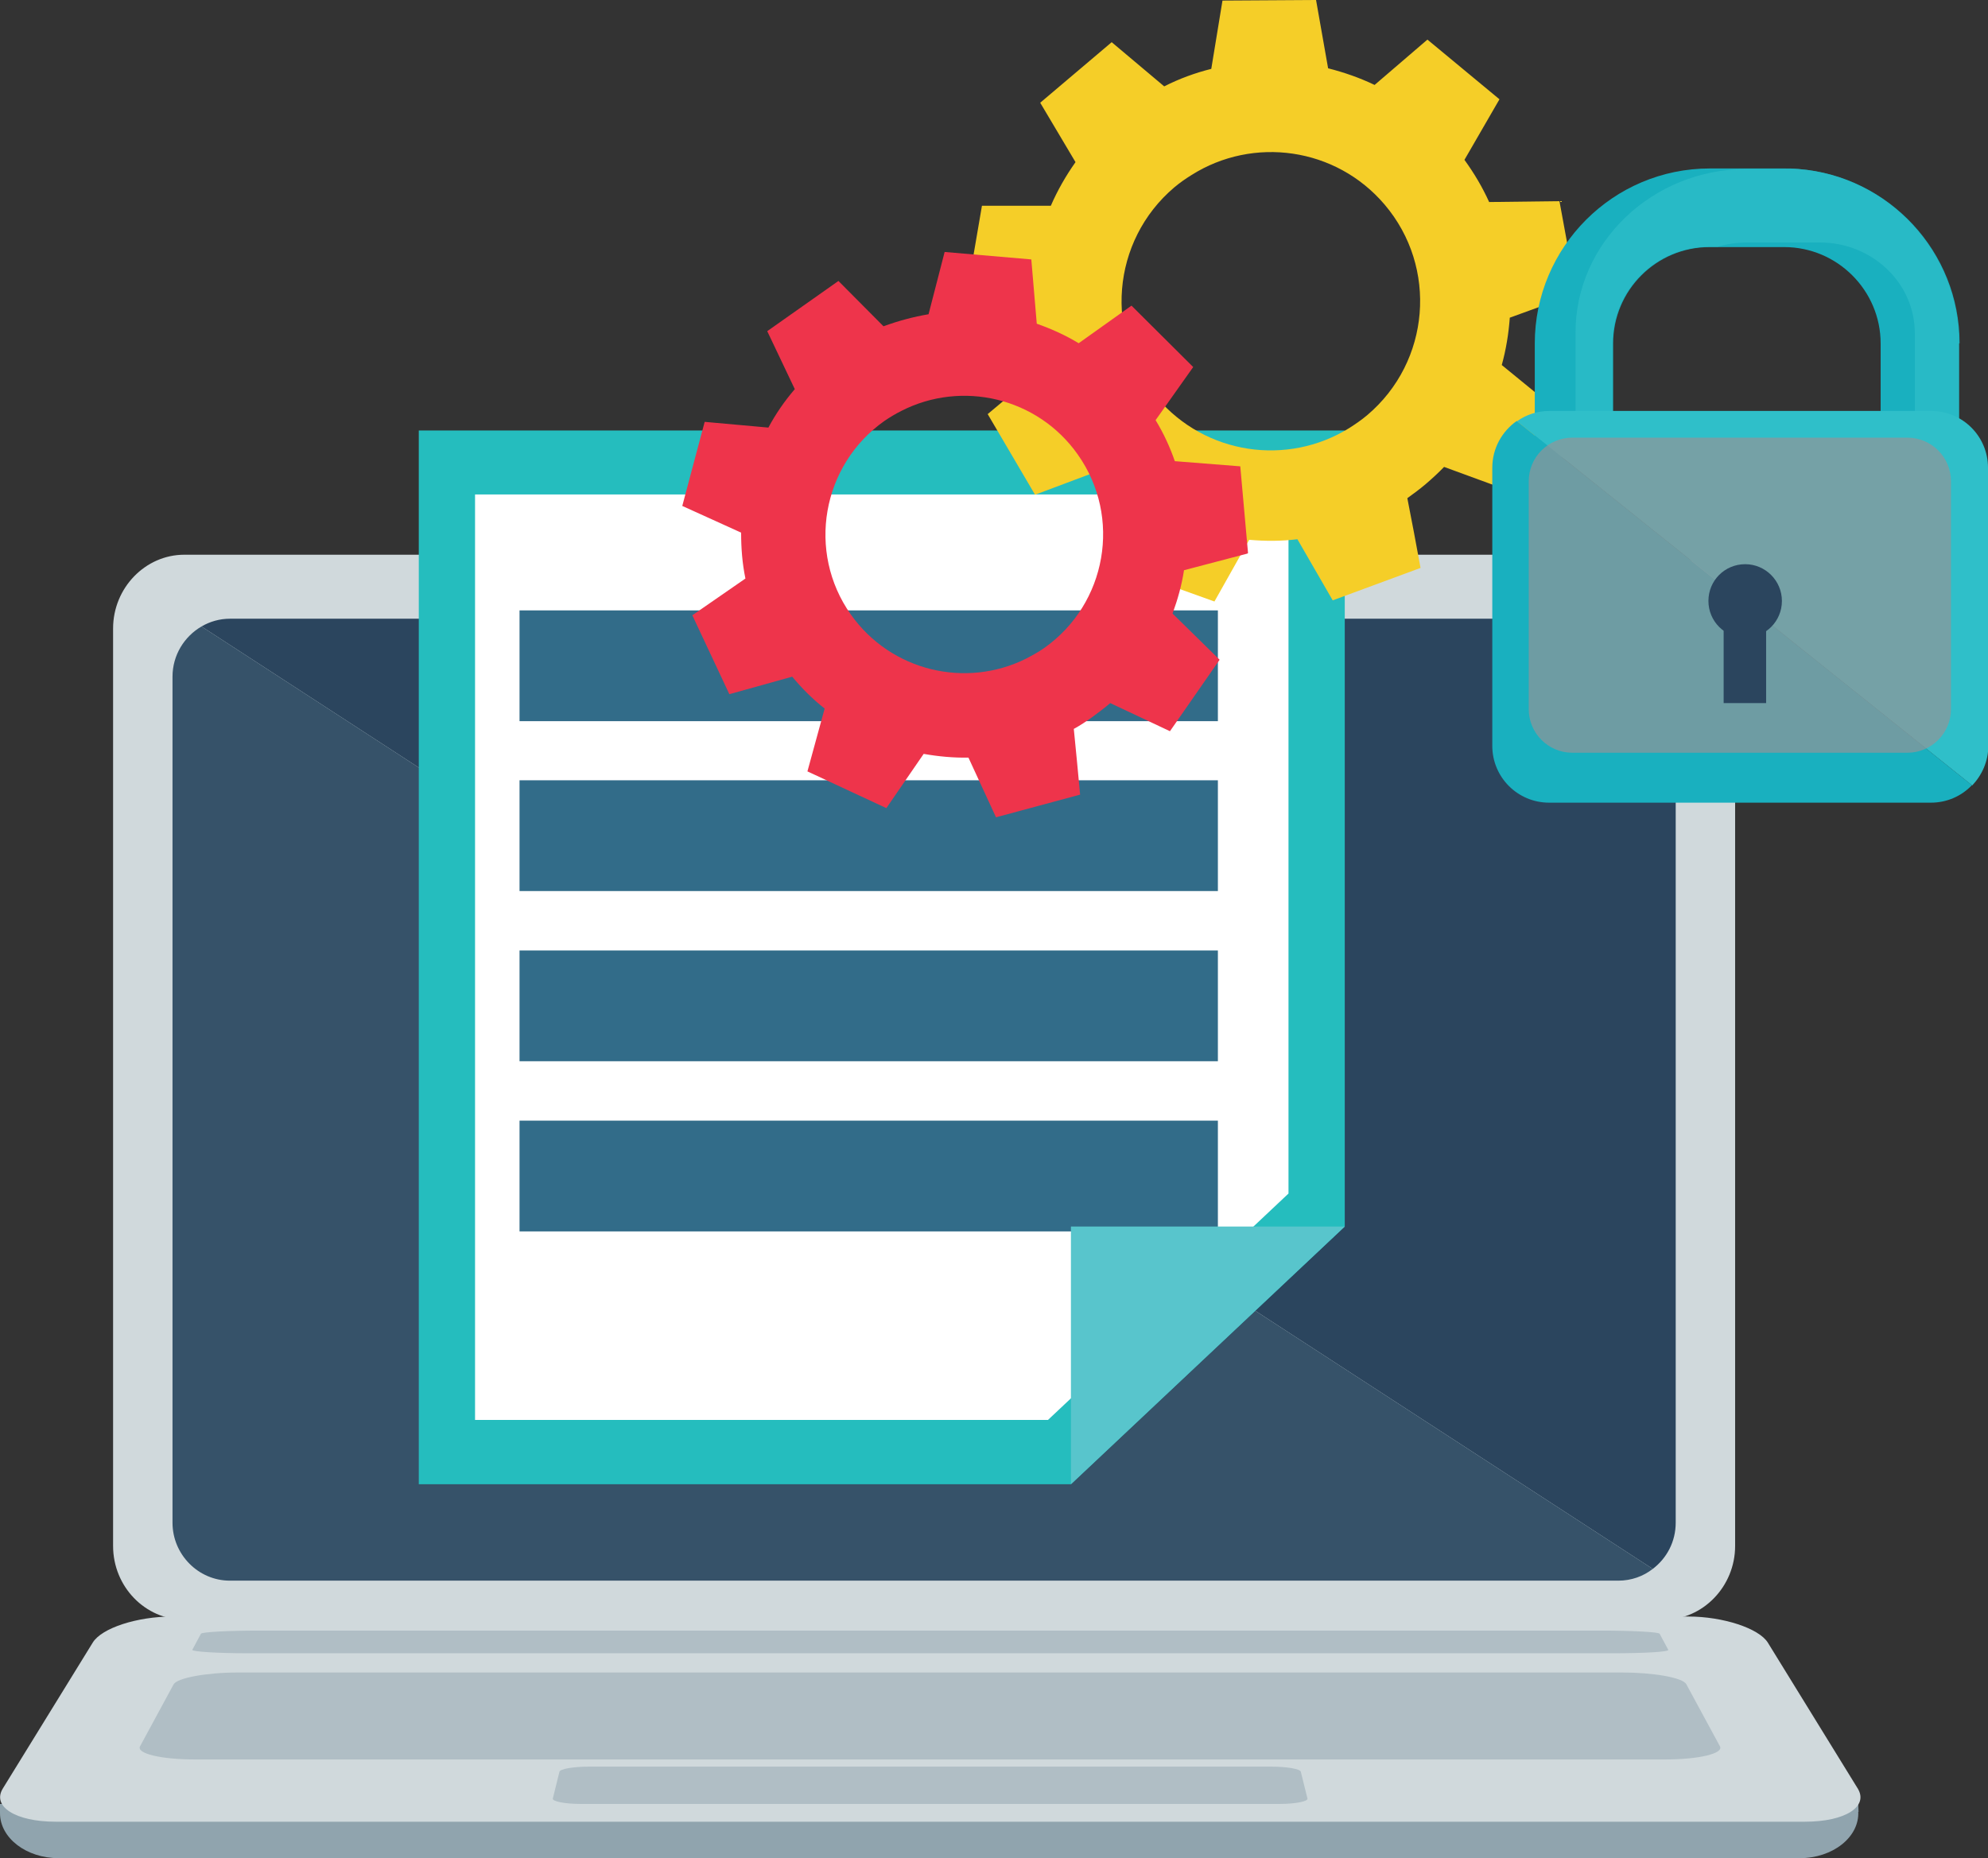 <?xml version="1.0" encoding="UTF-8"?> <svg xmlns="http://www.w3.org/2000/svg" viewBox="0 0 69.26 64.75"><rect x="0" y="0" width="69.26" height="64.75" fill="#333333" stroke="none"/><defs><style> .cls-1 { fill: #fff; } .cls-2, .cls-3 { mix-blend-mode: overlay; opacity: .7; } .cls-2, .cls-4 { fill: #2fbfc9; } .cls-5 { fill: #25bdbe; } .cls-6 { isolation: isolate; } .cls-7 { fill: #19b0bf; } .cls-8 { fill: #2b455e; } .cls-9 { fill: #ee344b; } .cls-10 { fill: #f5ce28; } .cls-3 { fill: #939598; } .cls-11 { fill: #90a4ae; } .cls-12 { fill: #58c5cc; } .cls-13 { fill: #365269; } .cls-14 { fill: #326c89; } .cls-15 { fill: #b0bec5; } .cls-16 { fill: #d0d9dc; } </style></defs><g class="cls-6"><g id="Layer_1" data-name="Layer 1"><g id="_11" data-name="11"><g><g><path class="cls-16" d="m57.97,19.33H6.42c-1.36,0-2.48,1.16-2.48,2.57v31.97c0,1.42,1.12,2.57,2.48,2.57h51.55c1.36,0,2.48-1.16,2.48-2.57v-31.97c0-1.42-1.12-2.57-2.48-2.57Z"></path><path class="cls-8" d="m8.01,21.56h48.37c1.1,0,2,.91,2,2.02v29.48c0,.66-.31,1.24-.8,1.61L7.02,21.83c.29-.17.63-.27.99-.27Z"></path><path class="cls-13" d="m7.02,21.83l50.56,32.84c-.33.26-.75.41-1.2.41H8.01c-1.1,0-2-.91-2-2.02v-29.48c0-.75.41-1.4,1.01-1.75Z"></path></g><g><path class="cls-11" d="m64.75,63.14l-.03-.82L0,62.86v.32c0,.87.92,1.57,2.04,1.57h60.66c1.15,0,2.08-.73,2.04-1.62Z"></path><g><path class="cls-16" d="m58.82,56.33H6c-1.22,0-2.46.4-2.77.91L.1,62.32c-.39.63.44,1.16,1.84,1.16h60.94c1.41,0,2.23-.53,1.84-1.16l-3.13-5.08c-.31-.5-1.56-.91-2.77-.91Z"></path><path class="cls-15" d="m56.52,58.28H8.3c-1.11,0-2.12.19-2.25.41l-1.17,2.16c-.14.25.72.46,1.9.46h51.24c1.18,0,2.04-.21,1.9-.46l-1.17-2.16c-.12-.23-1.13-.41-2.25-.41Z"></path><path class="cls-15" d="m55.79,56.82H9.02c-1.08,0-1.99.05-2.02.11l-.3.56c-.03.06.84.12,1.93.12h47.56c1.1,0,1.97-.05,1.93-.12l-.3-.56c-.03-.06-.94-.11-2.02-.11Z"></path><path class="cls-15" d="m44.28,61.56h-23.75c-.55,0-1.02.08-1.04.18l-.23.93c-.03.1.41.19.97.19h24.35c.56,0,1-.09.97-.19l-.23-.93c-.02-.1-.49-.18-1.04-.18Z"></path></g></g></g><g><polygon class="cls-5" points="46.85 15 14.59 15 14.59 51.72 37.31 51.72 46.85 42.74 46.85 15"></polygon><polygon class="cls-1" points="44.89 17.23 16.55 17.23 16.55 49.48 36.51 49.48 44.89 41.59 44.89 17.23"></polygon><g><rect class="cls-14" x="18.1" y="33.12" width="24.33" height="3.86"></rect><rect class="cls-14" x="18.1" y="21.27" width="24.33" height="3.86"></rect><rect class="cls-14" x="18.1" y="27.19" width="24.33" height="3.86"></rect><rect class="cls-14" x="18.1" y="39.05" width="24.33" height="3.86"></rect></g><polygon class="cls-12" points="46.85 42.74 37.31 51.72 37.31 42.74 46.85 42.74"></polygon></g><path class="cls-10" d="m54.92,10.22l-.59-3.21-2.45.03c-.23-.51-.52-1-.86-1.47l1.22-2.11-2.51-2.08-1.84,1.58c-.52-.25-1.07-.44-1.62-.58l-.42-2.38-3.26.02-.39,2.38c-.56.14-1.11.34-1.64.61l-1.83-1.54-.07.06-2.42,2.05,1.23,2.07c-.34.48-.63.99-.86,1.52h-2.4s-.55,3.21-.55,3.21l2.28.8c.05.57.15,1.14.32,1.7l-1.85,1.55,1.65,2.81,2.29-.86c.41.41.85.77,1.32,1.08l-.43,2.4,3.07,1.1,1.21-2.15c.56.05,1.12.05,1.68-.02l1.23,2.13,3.06-1.13-.23-1.24-.23-1.19c.22-.16.44-.32.65-.5.22-.19.43-.38.63-.59l2.32.85,1.61-2.83-1.92-1.57c.15-.54.24-1.1.28-1.65l2.31-.84Zm-7.28,4.24c-.2.17-.42.32-.64.46-2.15,1.33-5,.93-6.69-1.06-1.86-2.19-1.59-5.47.6-7.33.19-.16.39-.3.6-.43,2.15-1.36,5.03-.97,6.73,1.03,1.86,2.19,1.59,5.47-.6,7.33Z"></path><path class="cls-9" d="m43.48,19.27l-.27-3.02-2.28-.18c-.17-.49-.39-.97-.67-1.43l1.31-1.85-2.15-2.14-1.84,1.31c-.46-.28-.95-.5-1.46-.68l-.19-2.24-3.02-.26-.56,2.17c-.53.09-1.05.23-1.57.42l-1.57-1.58-.07.05-2.41,1.7.96,2.02c-.36.42-.67.87-.92,1.34l-2.22-.2-.78,2.93,2.05.93c0,.54.04,1.07.15,1.6l-1.85,1.28,1.29,2.75,2.19-.61c.34.41.72.79,1.13,1.11l-.6,2.19,2.75,1.28,1.3-1.89c.51.09,1.04.14,1.56.13l.96,2.08,2.93-.79-.11-1.17-.11-1.12c.22-.12.43-.26.64-.41.22-.16.43-.32.63-.49l2.08.98,1.73-2.49-1.64-1.61c.18-.49.32-.99.4-1.51l2.21-.58Zm-7.1,3.31c-.2.14-.42.26-.63.37-2.1,1.05-4.71.44-6.11-1.54-1.54-2.18-1.01-5.2,1.17-6.74.19-.13.39-.25.59-.35,2.11-1.08,4.75-.47,6.15,1.52,1.54,2.18,1.01,5.2-1.17,6.74Z"></path><g><g><g><path class="cls-7" d="m68.25,11.97v3.97h-2.73v-3.97c0-1.85-1.51-3.36-3.36-3.36h-2.6c-1.86,0-3.36,1.51-3.36,3.36v3.97h-2.73v-3.97c0-3.36,2.73-6.1,6.1-6.1h2.6c.17,0,.34,0,.5.02,3.13.25,5.6,2.88,5.6,6.07Z"></path><path class="cls-2" d="m68.25,11.97v3.34h-1.54v-3.71c0-1.73-1.48-3.15-3.3-3.15h-2.55c-.35,0-.7.05-1.02.15h-.3c-1.86,0-3.36,1.51-3.36,3.36v3.34h-1.29v-3.71c0-3.14,2.68-5.7,5.97-5.7h1.79c3.13.25,5.6,2.88,5.6,6.07Z"></path></g><path class="cls-4" d="m69.26,25.99v-9.69c0-1.1-.89-1.98-1.98-1.98h-13.3c-.42,0-.81.13-1.13.36l15.86,12.69c.34-.36.56-.84.56-1.37Z"></path><path class="cls-7" d="m52.84,14.67c-.51.36-.85.95-.85,1.63v9.69c0,1.1.89,1.98,1.98,1.98h13.3c.56,0,1.07-.23,1.43-.61l-15.86-12.69Z"></path><path class="cls-3" d="m54.78,15.25h11.67c.84,0,1.52.68,1.52,1.52v7.94c0,.84-.68,1.52-1.52,1.52h-11.67c-.84,0-1.52-.68-1.52-1.52v-7.94c0-.84.68-1.52,1.52-1.52Z"></path></g><g><path class="cls-8" d="m62.08,20.94c0,.71-.57,1.28-1.28,1.28s-1.28-.57-1.28-1.28.57-1.28,1.28-1.28,1.28.58,1.28,1.28Z"></path><rect class="cls-8" x="60.05" y="20.45" width="1.48" height="4.05"></rect></g></g></g></g></g></svg> 
